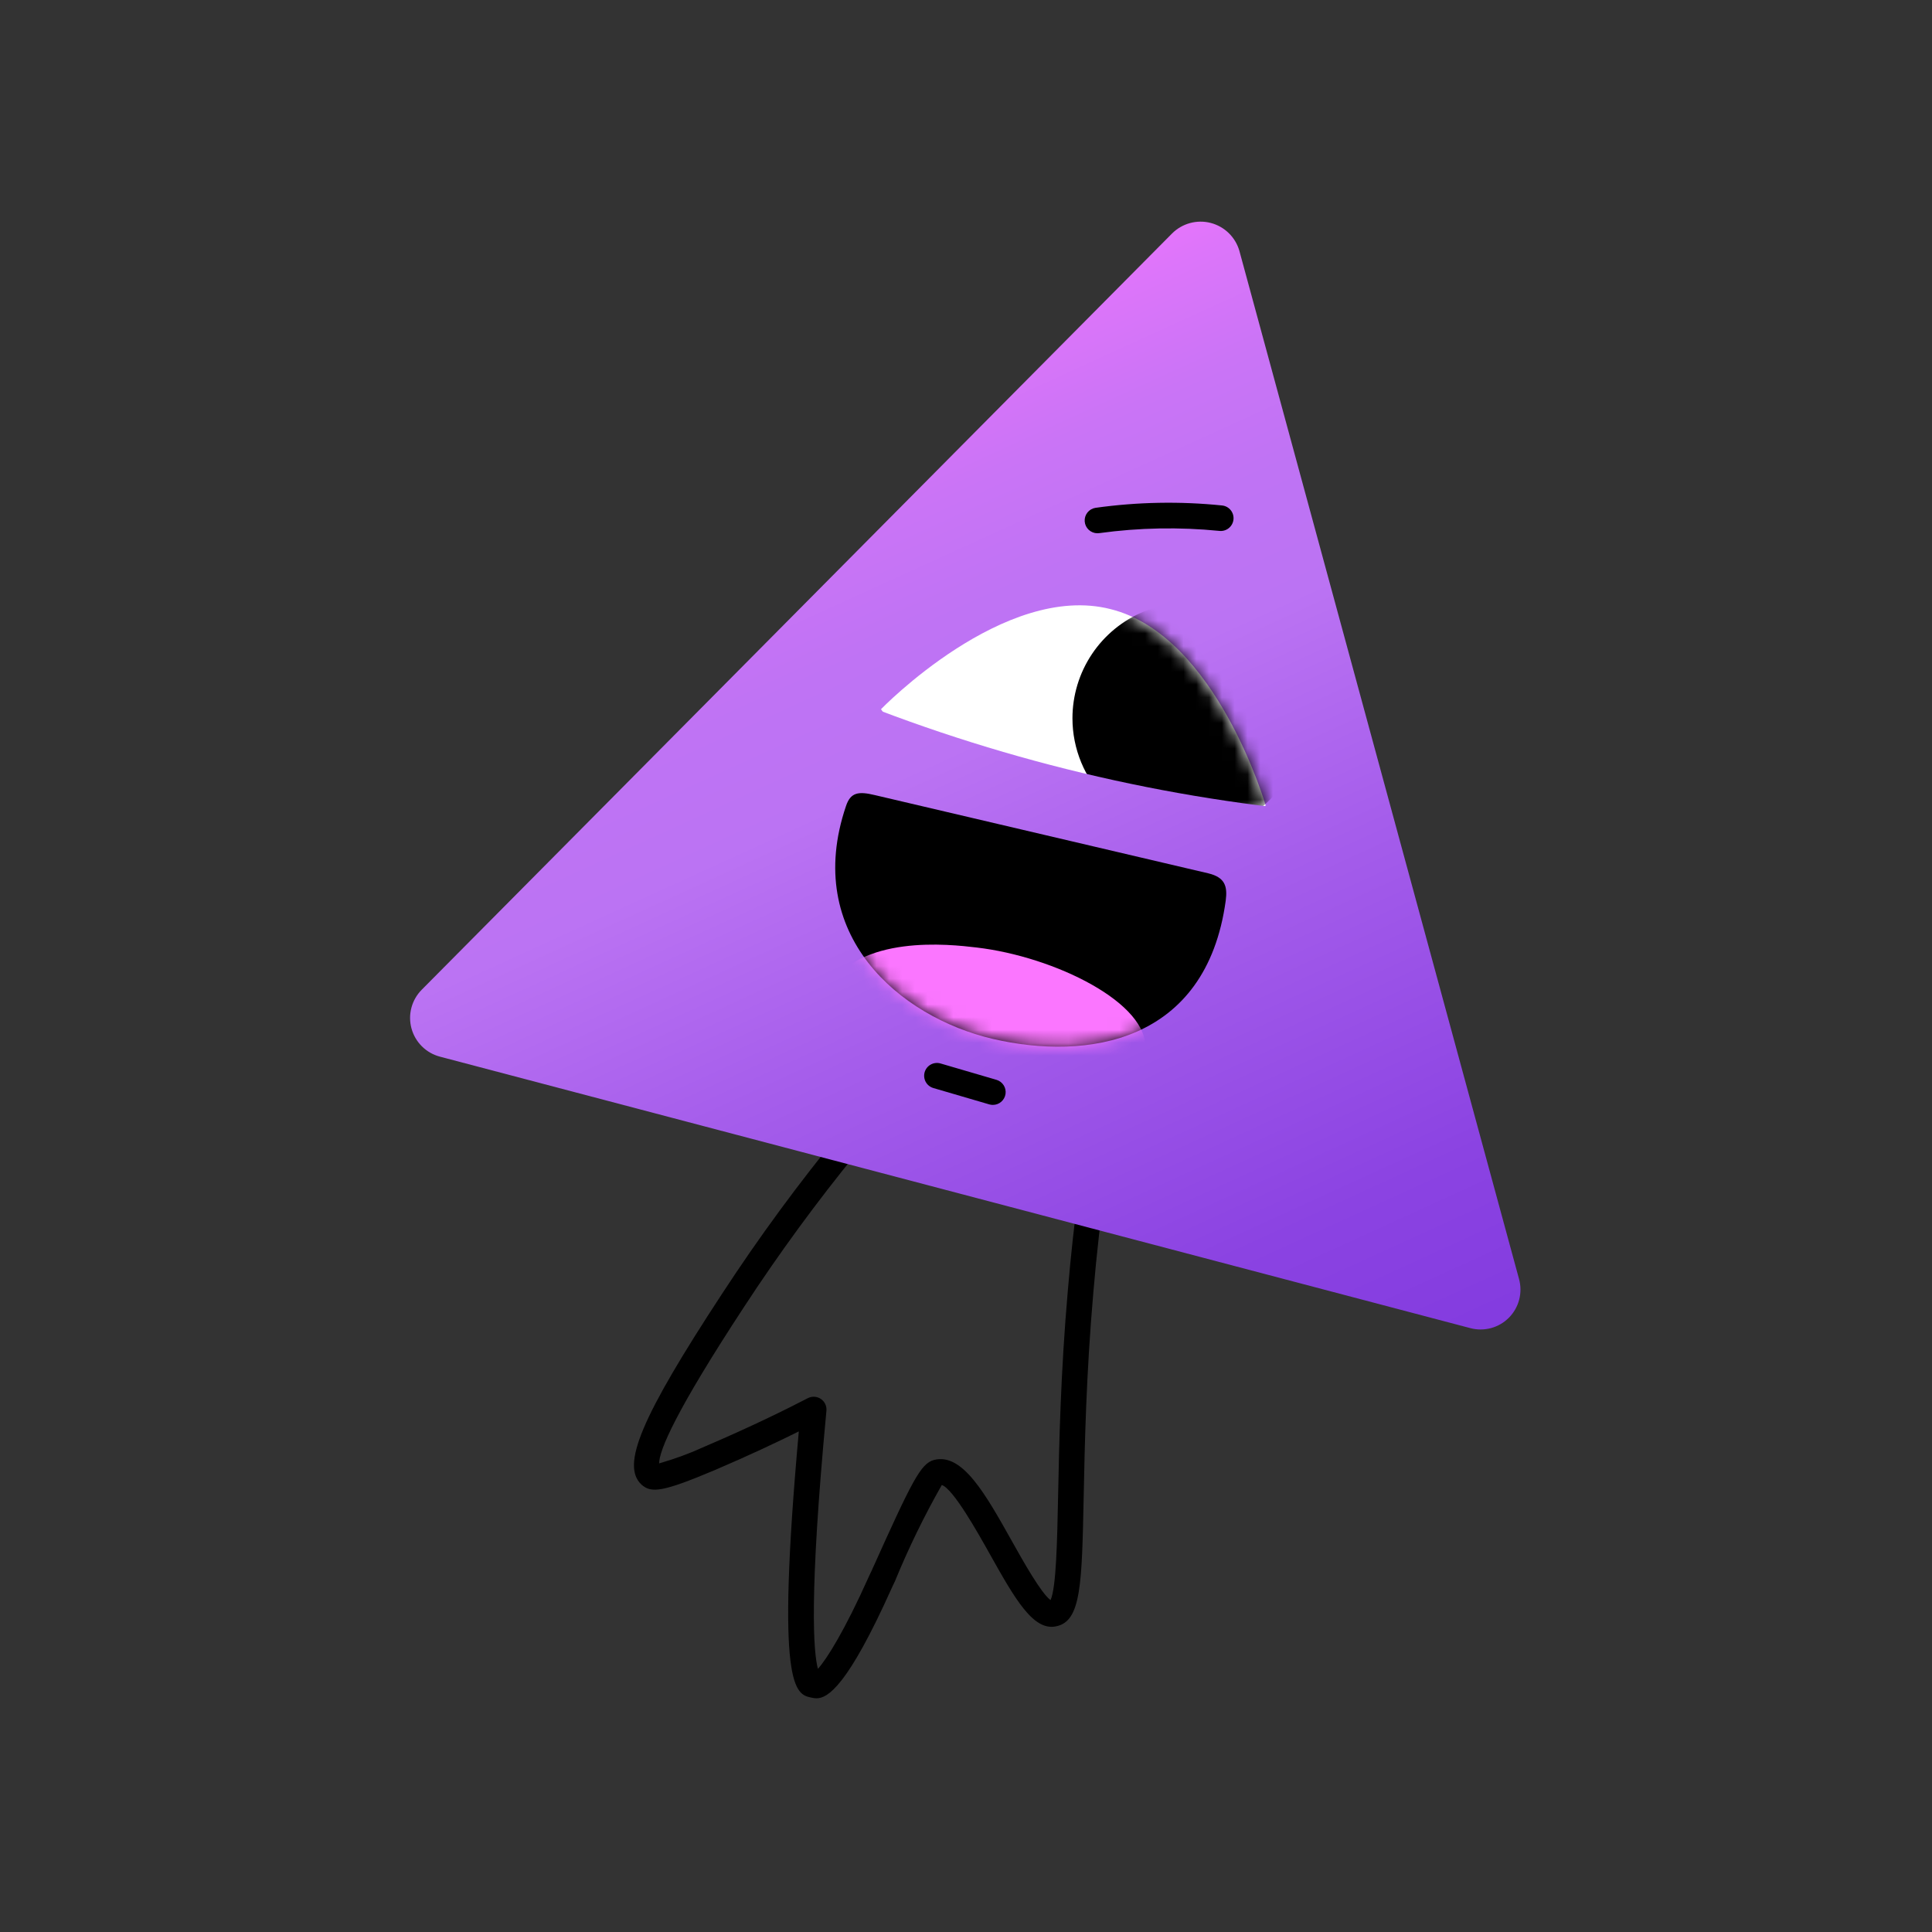 <?xml version="1.0" encoding="UTF-8"?> <svg xmlns="http://www.w3.org/2000/svg" width="151" height="151" viewBox="0 0 151 151" fill="none"><rect x="0" y="0" width="151" height="151" fill="#333333" stroke="none"/><path d="M63.817 132.735C63.683 132.732 63.55 132.715 63.42 132.683C62.167 132.415 60.613 132.081 62.433 111.876C60.759 112.707 58.539 113.756 55.885 114.89C51.755 116.634 50.907 116.707 50.141 116.037C48.517 114.53 50.111 110.771 56.431 101.123C59.33 96.682 62.473 92.404 65.844 88.311C65.956 88.176 66.101 88.073 66.265 88.011C66.428 87.95 66.605 87.932 66.778 87.959C71.92 88.798 78.708 89.91 85.623 91.089C85.88 91.132 86.109 91.275 86.263 91.485C86.417 91.696 86.482 91.958 86.445 92.216C86.044 95.022 85.712 97.97 85.456 100.975C84.891 107.421 84.78 112.918 84.699 116.931C84.558 123.833 84.501 126.69 82.571 127.103C80.77 127.52 79.331 124.975 77.353 121.447C76.414 119.772 74.502 116.359 73.609 116.063C72.229 118.49 71.005 121.003 69.946 123.586C69.846 123.806 69.797 123.903 69.763 123.972C69.745 124.008 69.734 124.028 69.713 124.08C66.247 131.811 64.684 132.735 63.817 132.735ZM63.596 109.166C63.735 109.166 63.873 109.195 64 109.251C64.127 109.307 64.241 109.39 64.335 109.493C64.429 109.596 64.5 109.717 64.544 109.849C64.588 109.981 64.604 110.121 64.591 110.26C63.209 124.898 63.587 129.182 63.927 130.432C64.632 129.651 66.013 127.444 67.873 123.299C67.903 123.222 67.937 123.147 67.975 123.074C68.004 123.019 68.044 122.938 68.124 122.762C71.308 115.681 71.958 114.396 72.996 114.107C75.219 113.534 77.013 116.75 79.098 120.47C79.963 122.013 81.367 124.518 82.107 125.059C82.553 124.107 82.627 120.442 82.699 116.891C82.781 112.849 82.893 107.313 83.464 100.803C83.693 98.104 83.984 95.449 84.331 92.897C78.007 91.824 71.847 90.812 67.025 90.026C63.837 93.928 60.86 97.997 58.106 102.217C52.806 110.308 51.53 113.33 51.514 114.376C52.742 114.024 53.942 113.581 55.103 113.049C58.674 111.523 61.442 110.156 63.136 109.278C63.278 109.204 63.435 109.166 63.596 109.166Z" fill="black"></path><path d="M91.604 18.25L32.957 77.359C32.571 77.749 32.294 78.234 32.154 78.764C32.014 79.295 32.017 79.853 32.161 80.382C32.305 80.911 32.586 81.393 32.975 81.78C33.364 82.167 33.848 82.444 34.379 82.584L114.921 103.804C115.45 103.945 116.008 103.943 116.537 103.8C117.066 103.656 117.548 103.375 117.934 102.986C118.319 102.596 118.596 102.112 118.734 101.582C118.873 101.051 118.869 100.494 118.724 99.965L96.865 19.601C96.712 19.074 96.425 18.596 96.032 18.214C95.638 17.832 95.151 17.559 94.62 17.422C94.089 17.286 93.531 17.291 93.002 17.436C92.473 17.581 91.991 17.862 91.604 18.25Z" fill="url(#paint0_linear_27_37)"></path><path d="M68.857 55.429C68.857 55.429 74.046 63.32 82.327 65.417C90.645 67.478 98.926 62.964 98.926 62.964C98.926 62.964 95.088 49.671 86.806 47.609C78.489 45.477 68.857 55.429 68.857 55.429Z" fill="white"></path><mask id="mask0_27_37" style="mask-type:alpha" maskUnits="userSpaceOnUse" x="68" y="47" width="31" height="19"><path d="M68.857 55.429C68.857 55.429 74.046 63.32 82.327 65.417C90.645 67.478 98.926 62.964 98.926 62.964C98.926 62.964 95.088 49.671 86.806 47.609C78.489 45.477 68.857 55.429 68.857 55.429Z" fill="white"></path></mask><g mask="url(#mask0_27_37)"><path d="M92.847 65.168C94.633 65.168 96.379 64.639 97.863 63.647C99.348 62.655 100.505 61.245 101.188 59.595C101.872 57.945 102.05 56.13 101.702 54.379C101.354 52.627 100.494 51.019 99.231 49.756C97.969 48.494 96.36 47.634 94.609 47.285C92.858 46.937 91.042 47.116 89.393 47.799C87.743 48.483 86.333 49.64 85.341 51.124C84.349 52.609 83.82 54.355 83.82 56.14C83.82 58.534 84.771 60.831 86.464 62.524C88.157 64.217 90.453 65.168 92.847 65.168Z" fill="black"></path></g><path d="M60.965 65.701C74.117 69.006 87.279 72.3 100.455 75.582C101.45 71.566 102.481 67.513 103.476 63.498C89.877 62.29 76.552 58.955 63.986 53.617C62.956 57.633 61.961 61.684 60.965 65.701Z" fill="url(#paint1_linear_27_37)"></path><path d="M68.394 62.147C67.079 61.827 66.475 61.933 66.12 63C62.708 73.059 70.314 79.492 77.6 81.198C84.922 82.904 94.27 81.553 95.799 70.393C95.941 69.291 95.763 68.58 94.448 68.26L68.394 62.147Z" fill="black"></path><mask id="mask1_27_37" style="mask-type:alpha" maskUnits="userSpaceOnUse" x="65" y="61" width="31" height="21"><path d="M68.394 62.147C67.079 61.827 66.475 61.933 66.12 63C62.708 73.059 70.314 79.492 77.6 81.198C84.922 82.904 94.27 81.553 95.799 70.393C95.941 69.291 95.763 68.58 94.448 68.26L68.394 62.147Z" fill="black"></path></mask><g mask="url(#mask1_27_37)"><path d="M64.591 77.36C67.115 72.988 74.224 73.805 76.321 74.054C82.434 74.765 89.863 78.426 89.507 82.051C89.294 84.468 85.74 86.032 84.069 86.779C76.001 90.404 65.124 87.774 63.845 81.945C63.551 80.376 63.815 78.755 64.591 77.36Z" fill="#FB76FF"></path></g><path d="M85.773 41.678C85.522 41.678 85.28 41.583 85.095 41.412C84.911 41.242 84.797 41.008 84.778 40.757C84.758 40.506 84.833 40.257 84.989 40.06C85.144 39.862 85.369 39.731 85.617 39.691C88.899 39.231 92.225 39.169 95.522 39.507C95.653 39.521 95.78 39.562 95.895 39.625C96.01 39.689 96.111 39.775 96.193 39.877C96.275 39.98 96.336 40.098 96.372 40.225C96.408 40.351 96.419 40.484 96.404 40.614C96.389 40.745 96.348 40.871 96.284 40.986C96.22 41.101 96.134 41.202 96.031 41.284C95.928 41.366 95.81 41.426 95.683 41.462C95.557 41.498 95.424 41.508 95.294 41.493C92.177 41.182 89.035 41.24 85.931 41.666C85.879 41.674 85.826 41.678 85.773 41.678Z" fill="black"></path><path d="M77.599 86.356C77.504 86.356 77.409 86.343 77.318 86.316L72.946 85.037C72.692 84.962 72.478 84.789 72.351 84.557C72.225 84.324 72.195 84.051 72.269 83.796C72.344 83.542 72.516 83.328 72.749 83.201C72.981 83.073 73.254 83.043 73.508 83.117L77.88 84.396C78.112 84.464 78.31 84.613 78.441 84.815C78.571 85.017 78.624 85.26 78.59 85.498C78.555 85.737 78.436 85.954 78.254 86.112C78.073 86.27 77.84 86.356 77.599 86.356Z" fill="black"></path><defs><linearGradient id="paint0_linear_27_37" x1="54.175" y1="27.374" x2="94.865" y2="116.432" gradientUnits="userSpaceOnUse"><stop stop-color="#FA76FF"></stop><stop offset="0.006" stop-color="#F876FF"></stop><stop offset="0.095" stop-color="#DD75FA"></stop><stop offset="0.186" stop-color="#CA74F6"></stop><stop offset="0.279" stop-color="#BF73F4"></stop><stop offset="0.377" stop-color="#BB73F3"></stop><stop offset="0.571" stop-color="#A55DEB"></stop><stop offset="0.838" stop-color="#8B43E2"></stop><stop offset="1" stop-color="#823ADF"></stop></linearGradient><linearGradient id="paint1_linear_27_37" x1="63.306" y1="23.201" x2="103.996" y2="112.259" gradientUnits="userSpaceOnUse"><stop stop-color="#FA76FF"></stop><stop offset="0.006" stop-color="#F876FF"></stop><stop offset="0.095" stop-color="#DD75FA"></stop><stop offset="0.186" stop-color="#CA74F6"></stop><stop offset="0.279" stop-color="#BF73F4"></stop><stop offset="0.377" stop-color="#BB73F3"></stop><stop offset="0.571" stop-color="#A55DEB"></stop><stop offset="0.838" stop-color="#8B43E2"></stop><stop offset="1" stop-color="#823ADF"></stop></linearGradient></defs></svg> 